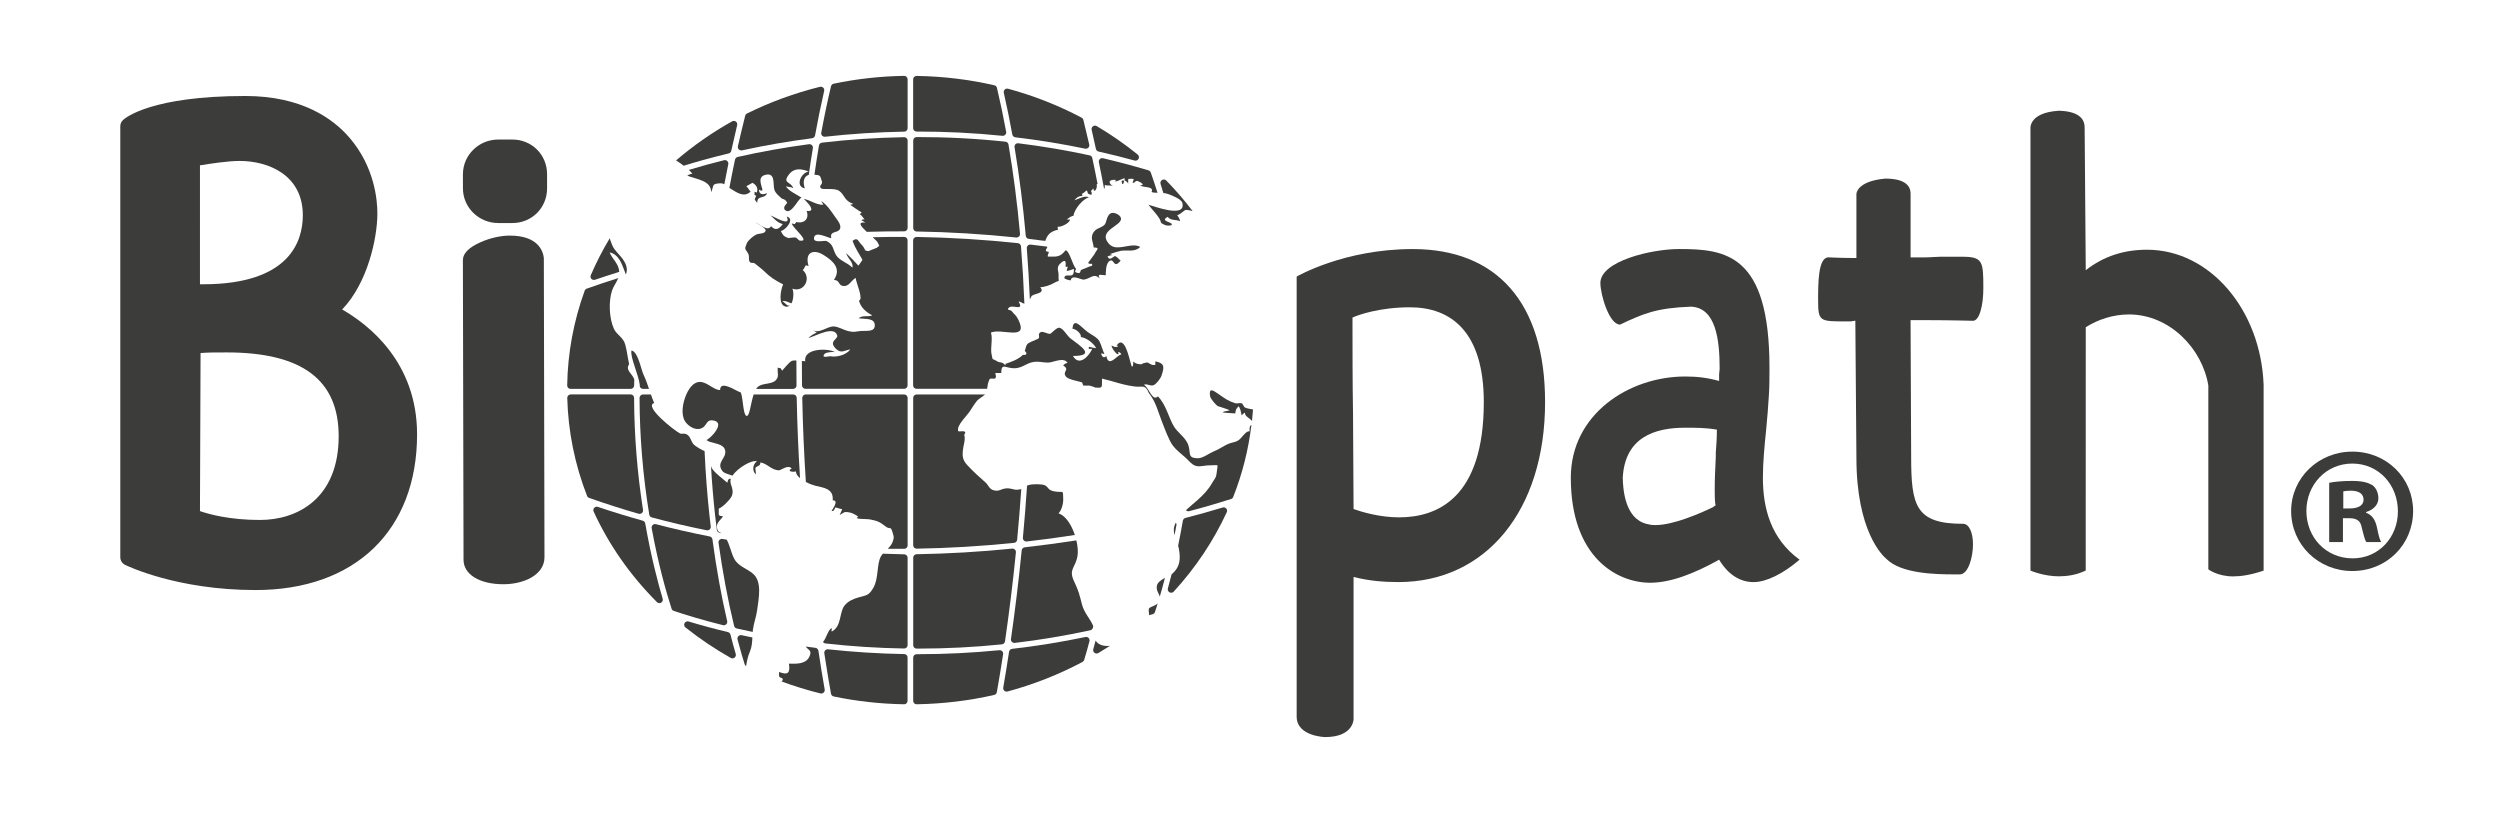 <?xml version="1.0" encoding="utf-8"?>
<!-- Generator: Adobe Illustrator 24.3.0, SVG Export Plug-In . SVG Version: 6.00 Build 0)  -->
<svg version="1.1" id="Capa_1" xmlns="http://www.w3.org/2000/svg" xmlns:xlink="http://www.w3.org/1999/xlink" x="0px" y="0px"
	 viewBox="0 0 787.27 256" style="enable-background:new 0 0 787.27 256;" xml:space="preserve">
<style type="text/css">
	.st0{fill:#3C3C3B;}
	.st1{fill-rule:evenodd;clip-rule:evenodd;fill:#3C3C3B;}
</style>
<g>
	<g>
		<g>
			<path class="st0" d="M201.44,121.01c0.03,0.25,0.05,0.49,0.05,0.72c0.05,0.15,0.14,0.3,0.25,0.41c0.2,0.21,0.48,0.32,0.77,0.32
				h1.87c-0.52-1.51-1.03-2.99-1.66-4.31c-0.36-0.78-0.71-2.02-1.1-3.29c-0.42-1.35-0.91-2.72-1.55-3.59
				c-0.35-0.48-0.75-0.81-1.21-0.89c-0.25,1.05,0.33,2.99,1.01,5.05C200.5,117.39,201.24,119.47,201.44,121.01z"/>
			<path class="st0" d="M284.77,174.56c-0.08,0-2.91-0.08-6.75-0.2c-0.23,0.27-0.44,0.55-0.61,0.85c-1.37,2.39-0.67,6.89-2.37,9.86
				c-1.44,2.51-2.14,2.34-4.71,3.07c-1.62,0.46-3.2,1.12-4.34,2.5c-1.76,2.09-0.86,6.64-4.08,8.24c-0.12-0.46-0.04-0.51,0.12-1
				c-1.11-0.16-1.88,3.37-2.86,4.25c0,0,0,0-0.01,0c0.17,0.27,0.46,0.46,0.79,0.5c8.14,0.92,16.47,1.45,24.77,1.59
				c0.01,0,0.01,0,0.01,0c0.29,0,0.56-0.11,0.76-0.31c0.21-0.2,0.32-0.48,0.32-0.77v-27.49
				C285.82,175.05,285.35,174.57,284.77,174.56z"/>
			<path class="st0" d="M236.95,180.52c-1.86-1.46-3.65-1.95-5.15-3.67c-1.09-1.26-1.72-4.08-2.41-5.76
				c-0.14-0.34-0.32-0.74-0.52-1.14c-0.45-0.08-0.89-0.15-1.34-0.23c-0.34-0.06-0.69,0.04-0.94,0.28c-0.25,0.24-0.37,0.59-0.32,0.93
				c1.28,9.2,2.93,18.01,4.91,26.18c0.1,0.4,0.41,0.71,0.81,0.8c1.67,0.38,3.35,0.74,5.04,1.09c0.02-0.26,0.04-0.52,0.08-0.78
				c0.25-1.95,1.04-3.97,1.32-6.08C238.94,188.27,240.1,183,236.95,180.52z"/>
			<path class="st0" d="M233.44,47.38c0.08,0,0.15-0.01,0.23-0.03c7.23-1.58,14.66-2.87,22.07-3.82c0.47-0.06,0.84-0.42,0.93-0.88
				c0.86-4.78,1.83-9.5,2.87-14.03c0.08-0.37-0.03-0.75-0.3-1.01c-0.27-0.26-0.65-0.37-1.02-0.28c-8.04,2-15.77,4.83-22.98,8.41
				c-0.28,0.14-0.49,0.4-0.57,0.7c-0.83,3.29-1.6,6.52-2.3,9.62c-0.08,0.36,0.03,0.74,0.29,1
				C232.88,47.27,233.16,47.38,233.44,47.38z"/>
			<path class="st0" d="M229.47,48.32c0.4-0.1,0.72-0.41,0.81-0.82c0.63-2.86,1.24-5.5,1.86-8.09c0.1-0.42-0.05-0.86-0.4-1.12
				c-0.34-0.26-0.81-0.29-1.18-0.08c-6.25,3.48-12.19,7.62-17.66,12.3c0.75,0.49,1.6,1.07,2.4,1.68
				C218.7,51.13,223.53,49.73,229.47,48.32z"/>
			<path class="st0" d="M187.03,88.16c0.12,0,0.24-0.02,0.35-0.06c2.49-0.86,5.04-1.68,7.61-2.48c0-0.09-0.01-0.17-0.01-0.26
				c-0.22-2.43-2.13-3.71-3-5.87c2.66,0.53,3.71,3.18,4.62,5.65c0.17,0.45,0.33,0.89,0.49,1.31c0.23-0.52,0.32-1.04,0.31-1.55
				c-0.03-1.6-1.04-3.12-2-4.21c-1.77-2.01-2.3-2.38-3.17-4.95c-0.08-0.24-0.15-0.48-0.21-0.72c-2.26,3.75-4.25,7.63-5.98,11.65
				c-0.17,0.39-0.09,0.85,0.2,1.16C186.45,88.04,186.74,88.16,187.03,88.16z"/>
			<path class="st0" d="M179.68,122.46h18.94c0.59,0,1.07-0.48,1.08-1.07c0.01-0.63,0.02-1.27,0.04-1.9
				c-0.12-0.28-0.22-0.49-0.27-0.6c-0.39-0.79-1.41-1.75-1.64-2.52c-0.38-1.28,0.4-1.31,0.25-1.91c-0.43-1.87-0.66-4.09-1.18-5.93
				c-0.62-2.32-2.69-3.06-3.57-4.98c-1.52-3.31-1.72-8.66-0.59-12.07c0.4-1.25,1.39-2.46,1.93-3.9c-3.31,1.04-6.62,2.15-9.9,3.32
				c-0.3,0.11-0.54,0.35-0.65,0.65c-3.49,9.6-5.35,19.63-5.51,29.83c0,0.29,0.11,0.57,0.31,0.78
				C179.11,122.35,179.39,122.46,179.68,122.46z"/>
			<path class="st0" d="M231.46,50.27c-0.63,2.95-1.22,5.92-1.78,8.9c2.15,1.3,4.5,3.25,6.71,1.17c-0.54-0.45-0.82-1.25-1.36-1.69
				c0.41-0.25,1.47-0.86,1.92-1.08c1.25,0.66,1.87,1.75,1.38,3.06c-0.27-0.09-0.52-0.17-0.77-0.25c0.35,1.16-0.58,0.55,0.56,1.3
				c-0.51,1.35-0.7,0.87,0.34,2.21c-0.05-2.6,2.4-1.05,3.09-3.08c-1.47,0.66-2.49,0.41-2.55-1.09c3,1.7-1.59-3.56,1.77-4.59
				c3.56-1.1,2.57,2.86,3.07,4.58c0.36,1.25,1.93,2.38,2.24,2.72c0.26,0.28,1.23,0.14,1.82,1.47c0.02,0.04-1.57,1.33-0.71,2.2
				c1.92,1.94,4.25-3.76,5.24-3.84c-1.28-0.89-4.48-2.31-4.88-3.6c0.79,0.29,1.43,0.1,2.23,0.6c-0.64-2.15-3.6-1.43-1.29-4.37
				c1.7-2.15,3.93-1.71,6.19-0.88c-2.5,0.37-4.36,4.73-1.23,5.31c-0.67-1.89-0.43-3.77,1.24-4.26c0.4-2.84,0.83-5.64,1.29-8.4
				c0.06-0.34-0.05-0.68-0.29-0.93c-0.24-0.25-0.58-0.36-0.92-0.32c-7.68,1.02-15.24,2.37-22.49,4.02
				C231.87,49.54,231.55,49.86,231.46,50.27z"/>
			<path class="st0" d="M201.42,161.83c0.26,0,0.52-0.09,0.72-0.27c0.28-0.24,0.41-0.61,0.35-0.98
				c-1.82-11.69-2.77-23.56-2.81-35.29c0-0.6-0.49-1.08-1.08-1.08h-18.89c-0.29,0-0.57,0.12-0.77,0.33
				c-0.2,0.21-0.31,0.49-0.31,0.78c0.29,10.61,2.39,20.99,6.24,30.85c0.11,0.29,0.35,0.52,0.65,0.63c5.14,1.82,10.39,3.5,15.61,4.99
				C201.22,161.82,201.32,161.83,201.42,161.83z"/>
			<path class="st0" d="M201.72,124.54c-0.2,0.2-0.32,0.48-0.32,0.77c0.04,12.25,1.07,24.62,3.06,36.76
				c0.07,0.42,0.38,0.76,0.79,0.87c5.69,1.53,11.51,2.89,17.3,4.05c0.07,0.01,0.14,0.02,0.21,0.02c0.27,0,0.53-0.1,0.73-0.29
				c0.25-0.24,0.38-0.58,0.34-0.92c-0.04-0.3-0.07-0.61-0.11-0.91c-0.09-0.76-0.19-1.55-0.28-2.35c-0.73-6.65-1.25-13.5-1.56-20.48
				c-0.78-0.31-2.88-1.46-3.5-2.19c-0.76-0.85-0.88-2.26-1.94-2.97c-0.92-0.63-1.76-0.14-2.29-0.4c-1.74-0.85-11.56-8.59-8.14-9.59
				c-0.38-0.86-0.71-1.77-1.04-2.69h-2.5C202.2,124.22,201.92,124.33,201.72,124.54z"/>
			<path class="st0" d="M284.72,43.2c-8.67,0.15-17.37,0.72-25.88,1.72c-0.48,0.06-0.86,0.42-0.94,0.89
				c-0.51,3.01-0.99,6.08-1.43,9.2c1.8,0.22,1.73,0.04,2.33,2.04c0.37,1.21-1.14,1.35-0.26,2.24c0.57,0.59,4.24-0.22,5.69,0.8
				c1.88,1.33,1.51,3.1,4.5,4.14c-0.32,0.09-0.67,0.18-0.99,0.27c1.39,0.89,2.06,1.52,3.62,2.41c-0.22,0.18-0.42,0.34-0.63,0.53
				c0.81,0.45,0.91,1.08,1.52,1.59c-0.61,0.05-0.53,0.11-1.01,0.27c0.43,0.27,0.84,0.53,1.26,0.8c-2.66-0.28-1.35,1.24,0.45,2.91
				c3.92-0.12,7.85-0.17,11.79-0.16h0c0.29,0,0.56-0.11,0.76-0.31c0.2-0.2,0.32-0.48,0.32-0.77v-27.5c0-0.29-0.12-0.57-0.32-0.77
				S285,43.19,284.72,43.2z"/>
			<path class="st0" d="M392.14,128.36c-0.6-0.26-0.7-1.25-1.14-1.37c-0.58-0.14-1.58,0.14-2,0c-2.39-0.78-3.14-1.43-5.09-2.77
				c-0.07-0.05-0.14-0.1-0.22-0.15c-1.57-1.1-2.88-1.99-2.69,0.15c0.02,0.18,0.04,0.37,0.08,0.59c0.14,0.83,1.81,2.67,2.36,3.06
				c0.17,0.1,3.69,1.09,3.76,1.37c-4.59,0.83-0.69,0.74,1.81,0.95c0.11-1.34,0.32-1.41,1-2.25c0.6,0.46,0.83,2.11,1,2.86
				c1.62-1.6,0.49-0.6,1.62,0.37c0.4,0.34,1.13,0.84,1.64,1.39c0.13-1.2,0.23-2.41,0.31-3.62
				C393.6,128.8,392.68,128.61,392.14,128.36z"/>
			<path class="st0" d="M393.49,135.86c-0.81-0.33-2.07,1.39-2.69,2.06c-1.3,1.51-2.42,1.14-4.3,2c-1.46,0.67-2.36,1.44-4.18,2.18
				c-1.6,0.67-3.51,2.21-5.13,2.21c-1.2-0.02-1.81-0.23-2.14-0.6c-0.66-0.74-0.19-2.14-1.04-4.04c-0.1-0.23-0.22-0.45-0.36-0.66
				c-1.07-1.76-2.98-3.08-3.97-4.71c-1.74-2.92-2.39-6.71-5.04-9.49c-0.81,0.82-1.48,0.3-2.11-0.59c-0.38-0.53-0.74-1.18-1.12-1.75
				c-0.38-0.58-0.77-1.08-1.2-1.28c1-0.53,2,0.56,3.08,0.1c0.88-0.39,2.16-2.04,2.5-3.06c1-2.92,0.79-3.86-1.95-4.43
				c-0.04,0.39-0.02,0.72,0,1.09c-1.46,0.35-1.86-0.77-2.76-0.74c0.05,0-2.28,0.47-1.39,0.6c-0.86-0.12-1.74,0.07-2.83-0.9
				c0,0.19,0.11,1.6-0.39,1.6c-0.33,0-1.31-6.18-2.99-7.39c-0.51-0.37-1.1-0.28-1.74,0.6c-0.03,0.05-0.07,0.09-0.1,0.14
				c0.04,0,0.08,0,0.11,0.01c0.16,0.03,0.27,0.12,0.33,0.29c-0.11,0.05-0.21,0.09-0.31,0.11c-0.63,0.19-1.04-0.05-1.69-0.41
				c-0.2,0.44,1.01,2.33,1.8,2.72c0.09,0.05,0.18,0.07,0.26,0.07c0.11-0.23,0.11-0.49,0-0.74c0.47,0,0.77,0.33,1,0.74
				c-0.35,0.06-0.78,0.36-1.23,0.71c-1.36,1.08-2.95,2.7-3.52-0.2c-0.72,0.84-1.28,0.33-1.69-0.74c0.47-0.09,0.61,0.02,1.12,0.17
				c-0.48-0.91-1.11-3.16-1.57-4.01c-0.74-1.35-2.46-2.02-3.78-2.99c-1.93-1.41-4.46-4.9-4.73-0.97c0.88-0.07,2.83,1.41,2.64,2.58
				c1.88,0.28,4.04,2,4.81,3.5c-0.4,0-1.74-0.26-2.27-0.44c-0.04,0.23-0.07,0.44-0.05,0.67c0.35,0,0.7,0,1.07,0
				c-0.86,2.09-4.04,5.76-6.06,2.23c7.54,0,2.2-3.22-0.83-5.57c-1-0.81-2.22-3.11-3.43-3.32c-0.9-0.14-2.55,1.86-2.88,1.9
				c-0.88,0.16-2.32-0.95-3.11-0.46c-0.95,0.58-0.05,1.49-0.58,1.93c-0.29,0.24-1.45,0.64-2.4,1.08c-0.51,0.24-0.95,0.49-1.15,0.73
				c-0.27,0.32-0.43,0.91-0.56,1.39c-0.09,0.31-0.16,0.57-0.24,0.69c-0.01,0.01,0.12,0.13,0.25,0.29c0.19,0.22,0.39,0.52,0.24,0.73
				c-0.08,0.12-0.16,0.19-0.23,0.23c-0.32,0.18-0.6-0.19-1.07,0.25c-1.42,1.32-3.65,2.06-5.45,2.69c0.32-0.02,0.35,0.1,0.12,0.37
				c-1.04-1.28-1.6-0.62-2.69-1.32c-1.72-1.11-1.05,0.11-1.56-1.86c-0.56-2.2,0.42-4.85-0.25-7.12c3.5-1.48,12.11,2.9,8.56-4.18
				c-0.63-1.3-1.35-1.65-1.97-2.51c-0.42-0.61-2.09-0.26-0.77-1.28c1.09-0.84,4.71,1.35,2.88-1.79c0.57-0.05,1.11,0.52,1.83,0.67
				c-0.24-6.16-0.6-12.19-1.07-18.07c-0.04-0.52-0.45-0.93-0.96-0.99c-10.67-1.13-21.41-1.79-31.91-1.96
				c-0.29-0.01-0.57,0.11-0.78,0.31c-0.21,0.2-0.32,0.48-0.32,0.77v45.66c0,0.6,0.48,1.08,1.08,1.08h22.22
				c0.15-0.91,0.25-1.96,0.72-2.91c0.49-1,2.71,0.97,1.86-2.07c0.67,0,1.25,0,1.88,0c0-3.29,1.35-1.53,3.88-1.49
				c1.63,0.04,2.65-0.52,3.77-1.08c0.31-0.16,0.63-0.32,0.98-0.46c0.26-0.11,0.51-0.2,0.76-0.27c2-0.58,3.73,0.06,5.35,0.03
				c1.72-0.03,4.96-1.9,6.13,0.11c-0.84,0.17-0.77,0.24-1.39,0.76c2.32,1.49-0.4,1.81,0.88,3.53c0.69,0.93,4.03,1.48,5.13,1.84
				c0.05,0.35,0.17,0.69,0.37,1c0.62,0,1.21,0,1.83,0c-0.24-0.11,2.27,0.6,1.79,0.63c2.32-0.03,2.25,0.6,2.25-2.83
				c1.78,0.41,3.41,0.91,5.06,1.38c0.59,0.17,1.19,0.33,1.8,0.47c1.07,0.26,2.18,0.48,3.38,0.63c2.07,0.25,2.93-0.38,3.79,0.75
				c0.23,0.3,0.46,0.72,0.71,1.32c-0.09-0.21,0.14,0.18,0,0c0.12,0.14,0.22,0.29,0.33,0.43c1.96,2.64,2.65,5.65,3.8,8.58
				c0.81,2.02,2.18,5.92,3.5,7.63c1.01,1.31,2.54,2.46,3.84,3.62c0.42,0.38,0.82,0.76,1.17,1.14c0.15,0.16,0.3,0.31,0.44,0.45
				c2.14,2.06,3.26,0.89,6.56,0.9c2.53,0.02,2.06-0.69,1.74,2.25c-0.19,1.86-0.7,1.98-1.49,3.37c-1.16,2.09-2.88,3.85-4.62,5.38
				c-1.03,0.9-2.35,1.98-3.6,3.15c0.02,0.02,0.03,0.03,0.05,0.05c0.2,0.18,0.46,0.28,0.72,0.28c0.09,0,0.18-0.01,0.28-0.04
				c5.93-1.57,10.44-2.95,13.18-3.83c0.31-0.1,0.56-0.33,0.67-0.63c2.89-7.31,4.81-14.92,5.74-22.71
				C393.51,134.15,393.49,134.51,393.49,135.86z"/>
			<path class="st0" d="M288.65,204.25c0.16,0,0.33,0,0.49,0c8.84,0,17.71-0.45,26.38-1.34c0.49-0.05,0.89-0.43,0.96-0.92
				c1.33-9.13,2.49-18.57,3.44-28.05c0.03-0.32-0.08-0.64-0.31-0.87c-0.23-0.23-0.55-0.34-0.87-0.31
				c-10.12,1.02-20.25,1.61-30.1,1.77c-0.59,0.01-1.06,0.49-1.06,1.08v27.57C287.57,203.77,288.05,204.25,288.65,204.25z"/>
			<path class="st0" d="M223.92,60.54c1.03-2.11,0.05-2.58,2.54-2.8c0.83-0.07,1.25,0.06,1.63,0.3c0.4-2.12,0.82-4.23,1.25-6.32
				c0.08-0.36-0.04-0.74-0.31-1c-0.27-0.26-0.65-0.36-1.01-0.27c-3.87,0.96-7.6,1.98-11.11,3.06c0.49,0.44,0.89,0.86,1.12,1.21
				c-0.89,0.02-1.35,0.53-1.63,0.58C219.11,56.46,224.07,56.77,223.92,60.54z"/>
			<path class="st0" d="M366.35,60.79c0.54,0.05,1.07,0.15,1.55,0.33c1.14,0.42,4.11,1.55,4.43,2.78c0.64,2.52-1.71,2.73-4.38,2.28
				c-0.63-0.11-1.28-0.25-1.91-0.41c-2.09-0.53-3.99-1.23-4.39-1.3c1.16,1.52,2.71,3.08,3.43,4.32c0.86,1.42-0.11,1.19,1.83,2.11
				c0.05,0.03,0.27,0.08,0.56,0.11c0.63,0.07,1.55,0.08,1.55-0.35c0-0.48-1.38-0.74-1.95-1.16c-0.22-0.17-0.32-0.36-0.16-0.6
				c0.12-0.18,0.37-0.38,0.81-0.61c0.31,0.39,0.65,0.61,1.02,0.75c0.9,0.34,1.93,0.16,2.85,0.63c0.05-0.53-0.63-1.59-0.88-1.95
				c0.9-0.07,2.16-1.5,2.62-1.59c0.43-0.09,1.7,0.16,2.23,0.33c-2.54-3.35-5.3-6.55-8.29-9.61c-0.35-0.36-0.9-0.43-1.33-0.17
				c-0.43,0.26-0.62,0.78-0.47,1.26C365.75,58.88,366.05,59.83,366.35,60.79z"/>
			<path class="st0" d="M353.08,78.96c1.97-0.25,4.34,0.49,5.99-1.19c-2.45-1.41-5.9,0.78-8.45-0.07c-0.54-0.18-1.04-0.49-1.48-1
				c-0.21-0.25-0.39-0.49-0.52-0.72c-0.47-0.79-0.52-1.47-0.3-2.07c0.25-0.68,0.82-1.27,1.5-1.81c1.47-1.18,3.38-2.13,3.19-3.36
				c-0.16-1.12-2.34-2.13-3.29-1.54c-0.24,0.15-0.43,0.34-0.59,0.56c-0.67,0.92-0.76,2.32-1.19,2.87c-0.03,0.04-0.07,0.08-0.1,0.12
				c-0.82,0.93-2.32,1.03-3.15,2c-1.72,1.99-0.3,3.53-0.3,5.18c0.97,0,1.26,0.16,1.24,0.42c-0.03,0.36-0.64,0.91-0.87,1.51
				c-0.01,0.02-0.03,0.06-0.05,0.1c-0.3,0.51-1.72,2.28-2.07,2.85c0.39,0.3,0.58,0.32,1.25,0.25c0.09,0.21,0.09,0.4,0,0.63
				c-1.16,0.28-1.9,0.76-3.25,1.23c-0.76,0.28,0.02,1.58-1.77,0.88c-0.77-0.28,0.21-0.9-0.09-1.25c-1.07-1.21-1.98-5.53-3.2-5.75
				c-1.85,2.32-2.86,2-5.62,2c-0.09-0.67,0.26-0.77,0.32-1.48c-1.9-0.16-0.3-1.17-0.49-1.65c-1.75-0.23-3.49-0.45-5.23-0.65
				c-0.32-0.04-0.64,0.07-0.88,0.29c-0.23,0.22-0.35,0.54-0.33,0.86c0.41,5.25,0.73,10.63,0.96,16.11c0.28-0.55,0.53-1.07,0.59-1.11
				c1.18-0.9,4.29-0.69,2.69-2.74c1.25,0,3.18-0.65,4.29-1.3c2.18-1.27,1.35,0.28,1.48-2.53c0.05-1.09-0.76-2.3,0.35-3.43
				c1.58-1.62,2.11-1.25,1.83,0.79c0.23,0.11,0.49,0.11,0.74,0c-0.12,0.35-0.35,0.98-0.37,1.34c0.28,0.11,1.79-0.42,2.25-0.63
				c0.31,3.85-2.78,0.77-3,2.93c0.44,0.33,1.23,0.63,2.04,0.69c0.21-1.99,3.3-0.18,4.02-0.23c2.13-0.19,3.2-2.3,5.13-0.33
				c-1.07-1.76,0.58-1.05,1.86-1.05c0.03-0.77-0.06-3.77,1.24-4.53c0.06-0.04,0.13-0.07,0.2-0.1c0.82-0.3,1.04,0.96,1.69,1.1
				c0.35,0.08,0.82-0.16,1.56-1.1c-0.34-0.23-0.54-0.45-0.74-0.66c-0.24-0.25-0.47-0.5-0.94-0.73c-0.35-0.16-1.18,1-1.86,0.78
				c-0.22-0.07-0.42-0.28-0.58-0.71c0.01,0,0.02-0.01,0.02-0.01c0.55-0.17,0.95-0.38,1.54-0.38c-0.26-0.11-0.47-0.25-0.76-0.35
				c0.02-0.02,0.94-0.33,1.86-0.61C352.1,79.2,352.76,79.02,353.08,78.96z"/>
			<path class="st0" d="M346.34,50.1c-0.26,0.26-0.38,0.63-0.3,1c0.58,2.76,1.12,5.54,1.64,8.34c0.31-0.31,0.22-0.54,0.22-1.17
				c0.79,0.26,1.79,0.01,2.55,0.31c-1.39-0.77-1.62-2.2,1-1.93c-1.23,1.33,2.16-0.48,2.69-0.56c0,0.22,0,0.44,0,0.67
				c0.58,0.51,0.85,0.39,1.16,1.15c-0.09-0.56,0.03-0.9,0-1.54c0.39-0.1,1.32-0.1,1.72,0c-0.07,0.29-0.25,0.95-0.39,1.22
				c1.28,0,0.55-1.2,2.36-0.25c0.72,0.38,1.44,1.03,0.03,1.03c0.84,0.78,4.53,0.17,3.62,2.08c0.34,0.21,1.04,0.24,1.87,0.26
				c-0.67-2.14-1.38-4.27-2.12-6.38c-0.12-0.33-0.38-0.58-0.71-0.68c-5.02-1.49-9.84-2.77-14.33-3.82
				C346.98,49.74,346.6,49.84,346.34,50.1z"/>
			<path class="st0" d="M354.05,56.88c-0.23-0.01-0.62-0.07-0.81,0.01C353.24,58.57,353.8,58.12,354.05,56.88z"/>
			<path class="st0" d="M227.94,196.91c0.28,0,0.55-0.11,0.76-0.31c0.27-0.26,0.38-0.65,0.29-1.02c-1.87-8.02-3.43-16.68-4.64-25.73
				c-0.06-0.46-0.41-0.83-0.86-0.92c-5.71-1.12-11.41-2.41-16.94-3.86c-0.36-0.09-0.74,0-1.01,0.25c-0.27,0.25-0.39,0.62-0.33,0.99
				c2.09,11.39,4.56,20.08,6.27,25.37c0.11,0.33,0.36,0.58,0.68,0.69c3.25,1.1,8.59,2.78,15.52,4.5
				C227.77,196.9,227.85,196.91,227.94,196.91z"/>
			<path class="st0" d="M345.1,46.83l0.02,0.07c0.09,0.41,0.41,0.73,0.82,0.82c3.87,0.87,7.69,1.82,11.36,2.83
				c0.1,0.03,0.19,0.04,0.29,0.04c0.4,0,0.77-0.22,0.96-0.59c0.23-0.46,0.12-1.01-0.28-1.33c-4.02-3.26-8.36-6.27-12.9-8.96
				c-0.37-0.22-0.84-0.2-1.19,0.06c-0.35,0.26-0.51,0.7-0.41,1.12C344.23,42.89,344.67,44.89,345.1,46.83z"/>
			<path class="st0" d="M340.71,190.28c-0.72-2.85-1.12-4.39-2.37-6.99c-2.02-4.16,0.35-4.32,0.98-8.26
				c0.21-1.29,0.07-3.04-0.36-4.86c-5.4,0.84-10.84,1.57-16.26,2.18c-0.51,0.06-0.91,0.46-0.96,0.97c-0.93,9.4-2.07,18.8-3.38,27.91
				c-0.05,0.33,0.06,0.67,0.3,0.91c0.2,0.21,0.48,0.33,0.77,0.33c0.04,0,0.09,0,0.13-0.01c7.92-0.94,15.92-2.28,23.78-3.98
				c0.41-0.09,0.72-0.4,0.82-0.8c0.04-0.17,0.08-0.35,0.12-0.52C343.3,194.83,341.36,192.94,340.71,190.28z"/>
			<path class="st0" d="M288.65,41.43L288.65,41.43c9.07-0.02,18.16,0.43,27.03,1.34c0.04,0,0.07,0.01,0.11,0.01
				c0.3,0,0.59-0.13,0.79-0.35c0.23-0.25,0.33-0.59,0.27-0.93c-0.89-4.79-1.86-9.45-2.9-13.84c-0.09-0.4-0.41-0.71-0.81-0.8
				c-7.9-1.82-16.14-2.82-24.48-2.95c-0.29,0-0.57,0.11-0.78,0.31c-0.21,0.2-0.32,0.48-0.32,0.77v15.37c0,0.29,0.11,0.56,0.32,0.77
				C288.09,41.31,288.37,41.43,288.65,41.43z"/>
			<path class="st0" d="M319.73,43.24c7.38,0.87,14.78,2.08,22.01,3.58c0.07,0.02,0.15,0.02,0.22,0.02c0.29,0,0.57-0.11,0.77-0.32
				c0.26-0.26,0.36-0.64,0.28-1c-0.55-2.44-1.16-4.98-1.85-7.76c-0.07-0.3-0.27-0.55-0.54-0.7c-7.32-3.87-15.12-6.94-23.18-9.12
				c-0.37-0.1-0.76,0-1.03,0.26c-0.27,0.26-0.39,0.65-0.31,1.02c0.98,4.27,1.88,8.69,2.68,13.13
				C318.88,42.82,319.26,43.18,319.73,43.24z"/>
			<path class="st0" d="M284.72,23.89c-7.49,0.12-14.96,0.95-22.2,2.47c-0.41,0.09-0.73,0.4-0.83,0.81
				c-1.11,4.66-2.14,9.58-3.07,14.63c-0.06,0.34,0.04,0.68,0.27,0.93c0.21,0.22,0.49,0.34,0.79,0.34c0.04,0,0.08,0,0.12-0.01
				c8.19-0.92,16.59-1.46,24.96-1.6c0.59-0.01,1.06-0.49,1.06-1.08V24.98c0-0.29-0.12-0.57-0.32-0.77S285.01,23.89,284.72,23.89z"/>
			<path class="st0" d="M284.75,205.97c-7.94-0.13-16.01-0.64-23.98-1.5c-0.33-0.04-0.67,0.08-0.9,0.33s-0.34,0.58-0.29,0.91
				c0.86,5.65,1.62,10.05,2.11,12.74c0.08,0.43,0.41,0.78,0.84,0.87c7.23,1.51,14.69,2.34,22.18,2.46c0.01,0,0.01,0,0.01,0
				c0.29,0,0.56-0.11,0.76-0.31c0.21-0.2,0.32-0.48,0.32-0.77v-13.64C285.82,206.46,285.34,205.98,284.75,205.97z"/>
			<path class="st0" d="M284.74,74.6c-3.31-0.01-6.62,0.02-9.92,0.11c0.83,0.75,1.5,1.41,1.65,1.8c0.55,1.46,0.74,0.47-0.36,1.53
				c0.02-0.01-2.65,1.01-2.53,1.03c-1.77-0.08-0.68-0.4-2.38-2.14c-1.06-1.08-1.12-2.32-2.72-1.08c0.82,2.33,2.11,4.13,3.12,5.98
				c-0.28,0.41-0.98,1.51-1.3,1.81c-1.2-1.37-2.52-2.66-3.85-3.93c0.43,1.6,2.5,3.09,1.95,4.57c-1.48-1.55-3.92-2.15-5.04-3.83
				c-1.12-1.74-0.77-3.46-3.07-4.53c-0.57-0.25-2.92,0.42-3.71-0.24c-0.22-0.18-0.32-0.47-0.22-0.91c0.46-2.07,4.22,0.13,5.44,0.24
				c-0.22-0.76-0.08-1.19,0.22-1.47c0.69-0.63,2.25-0.47,2.56-1.61c0.34-1.22-0.86-2.61-1.47-3.46c-1.45-2.04-2.53-3.85-4.5-5.18
				c0.22,0.41,0.44,0.81,0.67,1.2c-1.44,0.05-2.67-0.54-3.89-1.08c-0.56-0.25-1.11-0.48-1.68-0.63c-0.19-0.05-0.39-0.1-0.58-0.13
				c0.14,0.13,0.33,0.31,0.54,0.52c0.52,0.53,1.17,1.26,1.54,1.9c0.36,0.63,0.45,1.17-0.15,1.34c-0.24,0.07-0.58,0.07-1.05,0.01
				c0.63,1.63,0.08,2.91-1.06,3.4c-0.57,0.25-1.3,0.3-2.1,0.11c-0.89,0.59,0.05,0.87-1.5,0.43c0.09,0.77,1.88,2.44,2.93,3.73
				c0.89,1.09,1.24,1.91-0.41,1.68c-0.46-0.07-0.84-0.9-1.4-0.98c-0.46-0.06-2.18,0.17-2.09,0.2c-0.21-0.06-0.39-0.13-0.56-0.19
				c-1.06-0.41-1.36-0.86-1.93-2.07c1.37-0.08,4.65-3.86,1.84-4.53c1.67,3.49-4.01,0.01-5.07-0.37c1.19,1.12,2.17,2.32,3.84,2.74
				c-0.97,1.37-2.23,2.33-3.68,0.66c-1.04,1.81-3.44-0.55-4.93-1.2c0.52,0.41,3.33,1.77,3.22,2.55c-0.18,1.18-2.05,0.82-3.07,1.34
				c-0.88,0.47-2.25,1.59-2.77,2.52c-0.04,0.08-0.08,0.15-0.11,0.22c-0.37,0.85-0.48,1.3-0.45,1.63c0.06,0.58,0.59,0.74,1.05,1.94
				c0.21,0.55-0.09,1.76,0.35,2.25c0.56,0.66,1.01-0.03,1.71,0.59c0.8,0.66,1.9,1.44,2.77,2.29c1.96,1.96,3.47,2.88,6.03,4.21
				c-0.77,1.65-1.68,6.38,0.72,6.97c0.58,0.13,1.05-0.03,1.42-0.37c-0.82,0.43-1.48-0.79-2.41-1.34c1.17-0.17,1.72,0.32,2.88,0.71
				c0.74-1.35,0.76-3.66,0.3-4.64c0.66,0.24,1.27,0.29,1.83,0.19c0.72-0.12,1.34-0.49,1.79-1c1.02-1.13,1.27-2.97,0.25-4.38
				c-0.17-0.23-0.37-0.45-0.61-0.66c0.44-0.4,0.52-0.74,0.72-1.11c0.07-0.13,0.16-0.27,0.28-0.41c0.28,0.09,0.57,0.18,0.84,0.27
				c-1.32-4.45,1.6-5.49,4.81-3.44c2.84,1.78,5.61,4.18,3.18,7.79c2,0.11,1.23,1.74,2.98,1.92c1.81,0.16,2.42-1.73,3.85-2.56
				c0.18,1.66,2.58,6.79,1.04,7.16c0.6,2.22,2.23,3.63,4.21,4.64c-1.55,0.63-3.06-0.17-4.28,0.91c1.71,0.36,4.95-0.25,5.06,2.12
				c0.1,2.32-2.55,1.75-4.39,1.89c-2.02,0.2-1.88,0.5-4.03,0.03c-1.37-0.33-3.05-1.41-4.5-1.45c-2.17-0.07-4.45,2.41-6.61,1.14
				c0.41,0.26,0.84,0.55,1.26,0.79c-1,0.4-1.88,0.98-2.66,1.73c2.22-0.58,8.21-4.08,9.1-0.81c0.31,1.21-2.79,1.69-0.5,4.08
				c1.74,1.78,2.66,0.56,4.63,0.31c-1.27,1.7-4.2,2.56-6.42,2.13c-0.09-0.01-3.1,0.76-1.61-0.79c0.49-0.51,2.9-0.65,3.23-0.47
				c-2.38-1.43-10.1-1.18-9.39,2.85c-0.33-0.01-0.69-0.05-1.07-0.09c-0.01,2.55,0,5.12,0.04,7.7c0.01,0.59,0.49,1.07,1.08,1.07
				h31.08c0.6,0,1.08-0.48,1.08-1.08v-45.7C285.82,75.09,285.34,74.6,284.74,74.6z"/>
			<path class="st0" d="M203.19,164.83c-0.07-0.41-0.37-0.74-0.78-0.86c-4.78-1.33-9.54-2.79-14.14-4.35
				c-0.41-0.14-0.86-0.02-1.15,0.3c-0.29,0.32-0.36,0.78-0.18,1.17c4.81,10.49,11.52,20.09,19.94,28.52
				c0.21,0.21,0.49,0.32,0.77,0.32c0.19,0,0.38-0.05,0.55-0.15c0.43-0.25,0.62-0.76,0.48-1.24
				C207.18,183.48,205.01,175.26,203.19,164.83z"/>
			<path class="st0" d="M341.82,200.6c-7.69,1.6-15.47,2.86-23.11,3.73c-0.49,0.06-0.87,0.43-0.95,0.91
				c-0.6,3.95-1.21,7.75-1.83,11.3c-0.06,0.36,0.06,0.74,0.34,0.98c0.2,0.18,0.46,0.28,0.73,0.28c0.09,0,0.19-0.01,0.28-0.04
				c8.23-2.22,16.17-5.35,23.61-9.31c0.25-0.14,0.44-0.37,0.53-0.64c0.57-1.9,1.12-3.82,1.66-5.88c0.1-0.36,0-0.75-0.26-1.02
				C342.57,200.64,342.19,200.52,341.82,200.6z"/>
			<path class="st0" d="M284.74,124.22h-31.02c-0.29,0-0.57,0.12-0.77,0.32c-0.2,0.21-0.31,0.49-0.31,0.78
				c0.17,8.65,0.55,17.5,1.13,26.46c1.08,0.57,2.21,0.99,2.97,1.18c2.34,0.6,5.85,0.79,5.48,4.59c2.14,0-0.14,2.86-0.37,3.39
				c1.18,0.14,0.86-1.3,1.42-1.12c0.56,0.17,1.37,0.46,1.95,0.53c-0.02,0.12-0.67,1.58-0.81,1.79c1.55-0.67,1.05-1.16,3.25-0.74
				c0.88,0.17,1.95,0.84,2.62,1.3c-1.79,0.93,2.49,0.63,3.71,0.88c2.25,0.42,2.99,0.74,4.8,2.14c1.67,1.32,1.63-0.44,2.37,2.23
				c0.33,1.23,0.42,1.14,0.02,2.48c-0.28,0.95-0.92,1.69-1.62,2.38c1.24,0.01,2.48,0.02,3.72,0.02c0.49,0,0.97,0,1.46,0
				c0.6,0,1.08-0.49,1.08-1.08V125.3C285.82,124.7,285.33,124.22,284.74,124.22z"/>
			<path class="st0" d="M288.65,172.78c0,0,0.01,0,0.02,0c10.1-0.16,20.42-0.78,30.67-1.83c0.51-0.05,0.92-0.46,0.97-0.97
				c0.5-5.36,0.94-10.69,1.3-15.99c-0.33,0.13-0.76,0.22-1.39,0.24c-0.98,0.04-2.07-0.6-3.51-0.42c-1.65,0.21-1.88,0.95-3.62,0.63
				c-1.55-0.31-1.9-1.76-2.62-2.39c-2.11-1.83-3.87-3.46-5.75-5.45c-1.77-1.83-1.63-3.2-1.51-4.8c0.1-1.32,0.93-3.46,0.44-4.76
				c-0.11-0.28,0.49-0.51,0.24-0.98c-0.28-0.6-2.05,0.1-2.18-0.39c-0.44-1.76,2.72-4.71,3.5-5.87c0.79-1.16,1.65-2.62,2.37-3.48
				c0.61-0.77,2.06-1.52,2.63-2.1h-21.56c-0.6,0-1.08,0.48-1.08,1.08v46.4c0,0.29,0.12,0.57,0.32,0.77
				C288.1,172.67,288.37,172.78,288.65,172.78z"/>
			<path class="st0" d="M345.33,202.15c-0.14-0.15-0.24-0.29-0.32-0.43c-0.25,0.95-0.5,1.86-0.73,2.71
				c-0.12,0.43,0.03,0.88,0.39,1.15c0.19,0.15,0.42,0.22,0.66,0.22c0.19,0,0.38-0.05,0.56-0.15c1.22-0.73,2.43-1.49,3.61-2.26
				C347.82,203.54,346.31,203.23,345.33,202.15z"/>
			<path class="st0" d="M364.32,184.41c-0.32,1.49,0.63,2.42,0.9,3.47c0.52-1.75,1.07-3.72,1.63-5.89
				C365.69,182.61,364.54,183.37,364.32,184.41z"/>
			<path class="st0" d="M370.28,164.57c-0.19,0.36-0.35,0.73-0.46,1.09c-0.29,0.9-0.18,1.89,0.06,2.86c0.2-1.02,0.39-2.07,0.58-3.14
				C370.52,165.09,370.45,164.8,370.28,164.57z"/>
			<path class="st0" d="M361.81,191.65c-0.19,0.44,0.02,1.25,0.07,2.08c0.04-0.01,0.07-0.02,0.11-0.03h0
				c0.15-0.04,0.3-0.09,0.45-0.13c0.19-0.05,0.37-0.1,0.56-0.16c0.34-0.1,0.6-0.36,0.71-0.7l0.08-0.24
				c0.07-0.21,0.14-0.43,0.22-0.67l0,0c0.18-0.55,0.37-1.14,0.56-1.77C363.83,190.78,362.06,191.12,361.81,191.65z"/>
			<path class="st0" d="M314.71,204.75c-8.5,0.84-17.09,1.26-25.55,1.26c-0.09,0-0.17,0-0.25,0c-0.09,0-0.17,0-0.26,0h0
				c-0.29,0-0.56,0.11-0.76,0.32c-0.2,0.2-0.32,0.48-0.32,0.77v13.6c0,0.29,0.12,0.57,0.32,0.77c0.2,0.2,0.47,0.31,0.76,0.31h0.02
				c8.31-0.14,16.53-1.13,24.42-2.94c0.42-0.1,0.75-0.44,0.82-0.86c0.67-3.73,1.33-7.76,1.98-11.98c0.05-0.33-0.05-0.67-0.28-0.91
				S315.04,204.71,314.71,204.75z"/>
			<path class="st0" d="M230.03,199.84c-0.1-0.39-0.41-0.69-0.8-0.79c-4.27-1.02-8.43-2.14-12.39-3.34
				c-0.5-0.15-1.03,0.07-1.27,0.53c-0.24,0.46-0.12,1.03,0.29,1.35c4.51,3.58,9.3,6.81,14.26,9.6c0.17,0.09,0.35,0.14,0.53,0.14
				c0.24,0,0.48-0.08,0.67-0.23c0.34-0.27,0.49-0.73,0.37-1.15C231.12,204,230.56,201.94,230.03,199.84z"/>
			<path class="st0" d="M319.78,45.43c-0.24,0.25-0.34,0.59-0.29,0.93c1.49,8.91,2.68,18.3,3.53,27.89
				c0.05,0.51,0.44,0.92,0.95,0.98c1.73,0.2,3.47,0.41,5.2,0.64c0.57-1.7,1.41-3,4.04-3.54c-0.21-0.63-0.12-0.42-0.12-0.93
				c0.88,0.19,3.72-1.04,3.87-2.27c-0.32,0-0.69,0-1,0c0.53-0.51,1.46-1.12,2.07-1.17c0.35-2.26,3.07-5.39,4.92-5.82
				c-1.39-0.69-3.3,0.52-4.6,0.93c0.62-0.82,1.32-1.37,2.5-1.37c0-0.4,0.03-0.21-0.19-0.62c0.81-0.38,1.11-0.94,1.64-1.12
				c0.39,1.28,0.09,0.92,1.37,1.44c0.53-1.63-0.9-0.54,0.63-2.06c0.23,1.81,1.41-0.12,1.05-1.37c0.09-0.01,0.19-0.01,0.29,0
				c-0.53-2.75-1.08-5.49-1.67-8.22c-0.09-0.42-0.41-0.74-0.83-0.83c-7.43-1.6-14.98-2.88-22.43-3.8
				C320.35,45.07,320.01,45.19,319.78,45.43z"/>
			<path class="st0" d="M331.73,154.68c-1.84-0.42-1.53-1.34-2.78-1.9c-0.79-0.33-3.74-0.46-5.11,0c-0.15,0.05-0.29,0.11-0.41,0.16
				c-0.36,5.43-0.8,10.91-1.31,16.41c-0.03,0.32,0.09,0.64,0.32,0.87c0.2,0.2,0.48,0.31,0.76,0.31c0.04,0,0.08,0,0.12-0.01
				c5.05-0.58,10.12-1.26,15.16-2.05c-1.04-3.13-2.87-6.09-5.15-6.8c0.9-0.9,1.53-2.92,1.49-4.5
				C334.75,153.8,334.93,155.38,331.73,154.68z"/>
			<path class="st0" d="M249.32,147.56c-1.67,0.76,0.25,1.25,1.32,0.88c0,0.76,0.53,1.49,1.3,2.14c-0.54-8.56-0.89-17.02-1.05-25.3
				c-0.01-0.59-0.49-1.06-1.08-1.06h-12.48c-0.97,2.92-1.26,6.97-2.24,6.75c-0.99-0.22-1.08-4.75-1.61-6.75
				c-0.09-0.34-0.19-0.61-0.31-0.77c0.25,0.32-1.4-0.53-2.25-0.98c-0.31-0.17-0.52-0.28-0.48-0.27c-1.32-0.53-3.36-1.48-3.65,0.27
				c-0.02,0.11-0.03,0.23-0.03,0.36c-0.48,0-0.96-0.14-1.44-0.36c-0.65-0.29-1.3-0.72-1.97-1.12c-0.57-0.34-1.14-0.67-1.74-0.87
				c-1.03-0.35-2.12-0.33-3.3,0.59c-0.42,0.33-0.84,0.81-1.23,1.39c-0.34,0.52-0.67,1.11-0.95,1.75c-1.19,2.7-1.73,6.26-0.45,8.39
				c0.88,1.45,3.13,3.06,5.09,2.32c0.37-0.14,0.65-0.32,0.88-0.53c0.74-0.67,0.94-1.57,1.72-1.9c0.37-0.16,0.86-0.18,1.6,0
				c2.6,0.66,0.42,3.75-1.47,5.36c-0.36,0.3-0.7,0.56-1.01,0.73c0.27,0.24,0.63,0.42,1.05,0.56c1.68,0.59,4.2,0.68,4.76,2.5
				c0.8,2.67-3.05,3.87-0.74,6.79c0.48,0.59,1.89,0.93,3.09,1.36c1.64-2.42,5.99-5.03,7.74-4.53c-1.32,0.81-1.65,3.06-0.37,4.11
				c0.09-0.28-0.23-1.97-0.12-2.07c0.72-0.74,1.56-0.46,1.56-1.69c2.28,0.42,3.43,2.43,5.82,2.51
				C245.91,148.14,248.21,146.14,249.32,147.56z"/>
			<path class="st0" d="M229.05,152.02c-1.51-1.33-4.04-3.11-4.91-4.64c-0.09-0.17-0.17-0.38-0.25-0.61
				c0.31,5.24,0.74,10.39,1.29,15.43c0.18,1.63,0.37,3.19,0.55,4.65c0.06,0.47,0.41,0.84,0.88,0.93c0.2,0.04,0.4,0.07,0.6,0.11
				c-0.49-0.24-0.99-0.43-1.14-0.77c-1.09-2.3,0.81-3.15,1.62-4.55c-1.95-0.14-1.16-0.49-1.37-2.39c1.21-0.42,3.51-2.74,4.06-3.86
				c1-2.04-0.54-3.59-0.35-5.06c0.02-0.15,0.06-0.31,0.12-0.47C229.64,150.65,229.22,150.89,229.05,152.02z"/>
			<path class="st0" d="M238.98,121.57c-0.33,0.2-0.61,0.51-0.86,0.9h11.63c0.29,0,0.57-0.12,0.77-0.32
				c0.2-0.21,0.32-0.48,0.31-0.77c-0.03-2.63-0.04-5.25-0.04-7.86c-0.59-0.03-1.13-0.01-1.51,0.16c-0.79,0.39-2.34,2.35-2.99,3.06
				c-0.71-1.43-0.45-0.44-1.37-1.03c-0.16,1.83,0.49,2.78-0.55,3.96C243.15,121.04,240.59,120.59,238.98,121.57z"/>
			<path class="st0" d="M385.03,159.82c-3.67,1.12-7.62,2.22-11.74,3.29c-0.41,0.11-0.72,0.45-0.8,0.86
				c-0.46,2.66-0.95,5.29-1.49,7.88c0.08,0.27,0.15,0.52,0.2,0.76c0.62,3.34,0.47,5.82-2,8.03c-0.07,0.06-0.15,0.13-0.25,0.19
				c-0.38,1.51-0.77,3-1.18,4.46c-0.13,0.48,0.08,0.99,0.52,1.23c0.16,0.09,0.34,0.14,0.52,0.14c0.3,0,0.59-0.12,0.8-0.35
				c6.93-7.58,12.55-15.99,16.71-25.02c0.18-0.39,0.11-0.84-0.17-1.16C385.88,159.82,385.44,159.69,385.03,159.82z"/>
			<path class="st0" d="M256.77,204c-1.02-0.13-2.03-0.26-3.05-0.4c0.76,1.15,2.14,1.13,1.16,3.19c-1.11,2.36-4.02,2.27-6.45,2.2
				c0.44,2.72-0.14,3.79-3.07,2.62c-0.42,2.97,1.48,0.91,1.07,2.92c0.08-0.41-0.09-0.27-0.34,0.06c3.99,1.48,8.09,2.74,12.28,3.78
				c0.09,0.02,0.17,0.03,0.26,0.03c0.27,0,0.54-0.1,0.74-0.29c0.27-0.25,0.39-0.62,0.33-0.98c-0.67-3.81-1.34-7.92-1.98-12.21
				C257.63,204.44,257.25,204.06,256.77,204z"/>
			<path class="st0" d="M232.52,200.34c-0.26,0.27-0.36,0.66-0.27,1.02c0.94,3.56,1.74,6.22,2.24,7.81
				c0.08,0.25,0.24,0.46,0.46,0.59c0.29-1.61,0.46-2.85,1.22-4.63c0.59-1.39,0.69-2.88,0.76-4.39c-1.14-0.23-2.28-0.47-3.41-0.72
				C233.17,199.95,232.78,200.07,232.52,200.34z"/>
			<path class="st0" d="M288.64,72.9c10.33,0.16,20.89,0.8,31.38,1.89c0.04,0,0.07,0.01,0.11,0.01c0.28,0,0.56-0.11,0.76-0.31
				c0.23-0.23,0.35-0.55,0.32-0.87c-0.88-9.73-2.1-19.18-3.63-28.11c-0.08-0.48-0.47-0.84-0.95-0.89
				c-9.2-0.99-18.61-1.47-27.97-1.46c-0.6,0-1.08,0.48-1.08,1.08v27.58C287.57,72.41,288.04,72.89,288.64,72.9z"/>
		</g>
		<g>
			<path class="st0" d="M107.74,97.46c8.03-8.34,11.1-22.48,11.1-30.28c0-4.09-0.85-14.58-8.76-23.79
				c-5.15-6-15.03-13.16-32.83-13.16c-29.43,0-37.67,6.79-38.51,7.56c-0.55,0.5-0.86,1.22-0.86,1.96v135.73
				c0,1.01,0.58,1.94,1.48,2.39c0.66,0.32,16.37,7.94,41.11,7.94c31.37,0,50.87-18.79,50.87-49.05
				C131.34,114.08,116.12,102.25,107.74,97.46z M63.94,89.52h-0.97V52.07c3.11-0.52,8.85-1.39,12.46-1.39
				c9.19,0,19.93,4.48,19.93,17.1C95.36,75.9,91.28,89.52,63.94,89.52z M63.16,111.17c2.31-0.19,5.06-0.19,8.24-0.19
				c23.72,0,35.25,8.63,35.25,26.38c0,19.45-12.79,26.38-24.77,26.38c-9.59,0-16.1-1.81-18.91-2.79L63.16,111.17z"/>
			<path class="st0" d="M161.35,43.94h-4.44c-6.14,0-11.13,4.9-11.13,10.93v4.44c0,6.03,4.99,10.93,11.13,10.93h4.44
				c6.13,0,10.93-4.8,10.93-10.93v-4.44C172.28,48.74,167.48,43.94,161.35,43.94z"/>
			<path class="st0" d="M171.25,81.18c-0.25-2.1-1.79-6.99-10.71-6.99c-2.85,0-6.19,0.75-9.17,2.07c-3.71,1.64-5.6,3.53-5.6,5.64
				l0.2,94.38c0,4.61,5.04,7.7,12.54,7.7c6.43,0,12.95-2.92,12.95-8.51c0,0,0,0,0-0.01l-0.2-93.99
				C171.27,81.39,171.26,81.28,171.25,81.18z"/>
		</g>
	</g>
	<g>
		<g>
			<path class="st0" d="M408.33,87.1c0,0,14.82-8.67,36.53-8.67c26.37,0,41.7,16.74,41.7,48.2c0,34.08-18.61,56.67-46.18,56.67
				c-4.83,0-9.31-0.4-14.13-1.61l0,44.77c0,0,0,5.65-8.96,5.65c0,0-8.96-0.2-8.96-6.45L408.33,87.1z M425.91,100
				c0,10.08,0,19.97,0.17,30.25c0,10.29,0.17,19.97,0.17,30.05c2.24,0.81,8.1,2.62,14.3,2.62c12.06,0,26.71-6.05,26.71-36.3
				c0-22.18-10.34-29.85-23.26-29.85C434.35,96.78,427.63,99.2,425.91,100z"/>
			<path class="st0" d="M556.18,135.3c-0.52,5.04-1.03,10.29-1.03,15.13c0,9.48,2.41,19.16,11.55,25.82
				c-5.17,4.44-10.51,7.06-14.48,7.06c-4.14,0-7.93-2.22-10.86-7.06c-7.93,4.44-15.34,7.26-21.71,7.26
				c-10.34,0-24.99-7.87-24.99-33.08c0-19.97,18.27-31.87,36.02-31.87c3.79,0,7.06,0.4,10.68,1.41v-2.02c0-0.61,0.17-1.21,0.17-1.82
				c0-9.28-1.21-19.16-8.96-19.56c-11.03,0.4-15.17,2.22-22.4,5.65c-3.45,0-6.2-9.48-6.2-13.11c0-6.86,16.03-10.69,24.82-10.69
				c14.65,0,28.43,1.61,28.43,37.31c0,2.82,0,5.65-0.17,8.47C556.87,127.63,556.52,131.67,556.18,135.3z M521.37,165.35
				c5.52,0,13.96-3.63,18.09-5.65c0.17-0.2,0.52-0.4,0.86-0.61c0,0-0.17-0.2-0.17-0.4c-0.17-1.41-0.17-3.23-0.17-4.84
				c0-3.23,0.17-6.25,0.34-10.08v-1.21c0.17-2.42,0.34-4.44,0.34-7.26c-3.45-0.61-6.72-0.61-9.99-0.61
				c-9.65,0-18.96,3.03-19.65,15.73c0.17,8.87,3.1,13.92,8.27,14.72C519.99,165.35,520.68,165.35,521.37,165.35z"/>
			<path class="st0" d="M601.84,143.77c0,15.53,1.38,21.18,16.37,21.18c1.9,0,3.1,2.82,3.1,6.45c0,4.24-1.55,9.48-4.14,9.48h-1.72
				c-5.86,0-16.72-0.2-21.37-4.84c-1.21-1.01-9.48-8.67-9.48-31.87l-0.34-43.16h-0.17c-0.34,0-0.86,0.2-1.38,0.2l-1.55,0
				c-8.1,0-8.62,0-8.62-6.66c0-5.44,0-13.51,3.27-13.51c0,0,4.14,0.2,7.24,0.2h1.38h0.17V61.08c0,0,0-4.03,9.13-4.84
				c7.93,0,7.93,3.83,7.93,4.84l0,19.97l4.65,0c1.72,0,3.28-0.2,4.65-0.2l6.89,0c6.55,0,6.72,1.41,6.72,9.88
				c0,5.44-1.21,10.29-3.27,10.29c0,0-7.76-0.2-14.13-0.2l-5.52,0L601.84,143.77z"/>
			<path class="st0" d="M656.81,179.67c-2.93,1.41-5.86,1.81-8.44,1.82c-4.83,0-8.96-1.81-8.96-1.81l0-138.96
				c0,0-0.86-5.24,8.96-5.85c7.06,0.2,8.1,3.23,8.1,5.24l0.35,44.98c5.69-4.44,12.06-6.45,19.3-6.45
				c19.82,0,35.84,18.96,36.71,42.56l0,58.49c-4.14,1.41-7.24,1.82-9.65,1.82c-4.83,0-7.76-2.22-7.76-2.22l0-57.88
				c-1.9-11.7-12.24-22.39-24.99-22.39c-5,0-9.82,1.61-13.61,4.03L656.81,179.67z"/>
		</g>
	</g>
	<path class="st0" d="M759.91,160.9c0,10.6-8.32,18.92-19.15,18.92c-10.71,0-19.26-8.31-19.26-18.92c0-10.36,8.55-18.68,19.26-18.68
		C751.6,142.22,759.91,150.54,759.91,160.9 M726.3,160.9c0,8.32,6.15,14.93,14.58,14.93c8.2,0,14.24-6.61,14.24-14.81
		c0-8.32-6.04-15.04-14.36-15.04C732.45,145.98,726.3,152.7,726.3,160.9 M737.81,170.71h-4.33v-18.68c1.71-0.34,4.1-0.58,7.18-0.58
		c3.53,0,5.12,0.58,6.49,1.37c1.03,0.79,1.82,2.27,1.82,4.1c0,2.05-1.6,3.65-3.87,4.32v0.23c1.82,0.69,2.85,2.05,3.41,4.56
		c0.57,2.85,0.91,3.99,1.37,4.68h-4.67c-0.57-0.69-0.91-2.39-1.48-4.56c-0.34-2.05-1.48-2.96-3.87-2.96h-2.05V170.71z
		 M737.92,160.11h2.05c2.39,0,4.33-0.8,4.33-2.74c0-1.71-1.26-2.85-3.99-2.85c-1.14,0-1.94,0.11-2.39,0.22V160.11z"/>
</g>
</svg>
